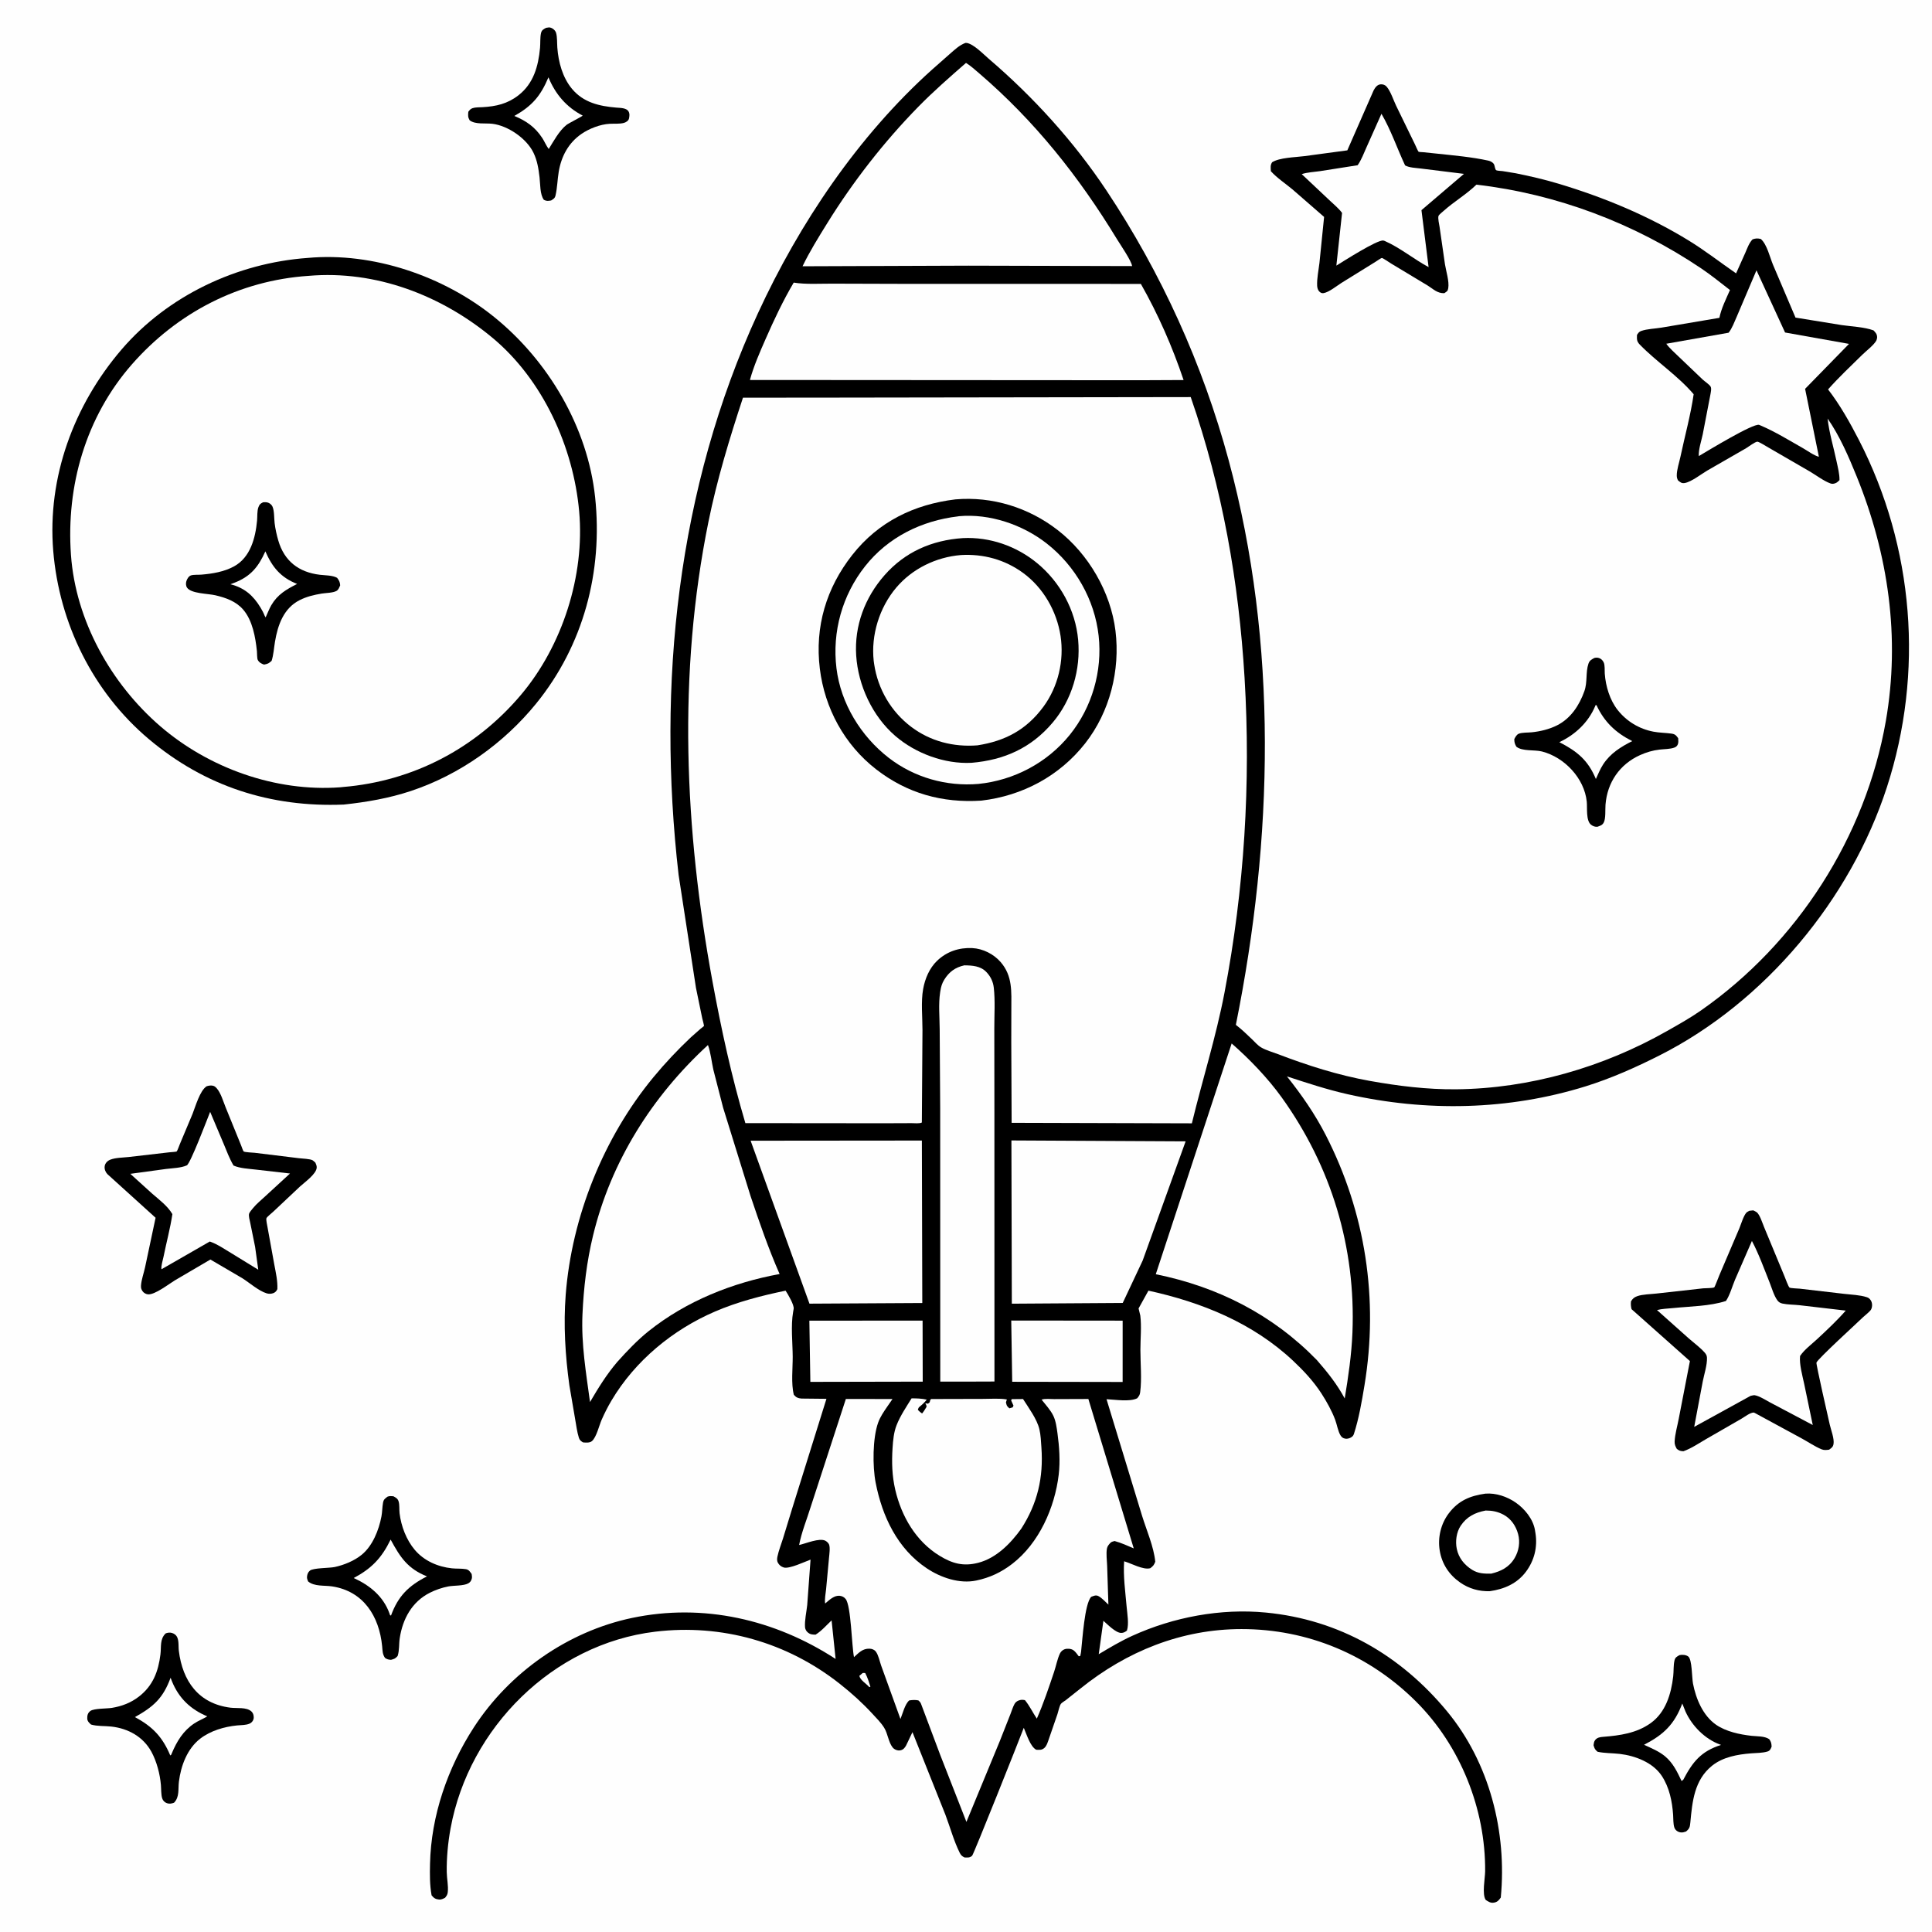 <svg version="1.1" xmlns="http://www.w3.org/2000/svg" style="display: block;" viewBox="0 0 2048 2048" width="1024" height="1024">
<path transform="translate(0,0)" fill="rgb(254,254,254)" d="M -0 -0 L 2048 0 L 2048 2048 L -0 2048 L -0 -0 z"/>
<path transform="translate(0,0)" fill="rgb(0,0,0)" d="M 1574.55 1583.32 C 1585.82 1582.43 1597.65 1586.47 1606.84 1592.87 C 1616.27 1599.43 1625.12 1610.3 1627.1 1621.84 L 1627.36 1623.5 L 1627.66 1625.29 C 1629.99 1640.01 1626.43 1654.28 1617.5 1666.18 C 1608.08 1678.72 1594.43 1684.59 1579.25 1686.73 C 1567.92 1687.11 1557.05 1683.99 1547.74 1677.47 C 1536.04 1669.28 1528.45 1657.78 1526.15 1643.58 C 1523.92 1629.84 1527.37 1615.23 1535.82 1604.12 C 1546.04 1590.69 1558.31 1585.62 1574.55 1583.32 z"/>
<path transform="translate(0,0)" fill="rgb(254,254,254)" d="M 1574.88 1601.22 C 1581.74 1601.23 1587.59 1602.34 1593.67 1605.56 C 1601.73 1609.83 1606.86 1617.44 1609.24 1626.12 C 1611.58 1634.67 1610.1 1643.96 1605.6 1651.56 C 1599.87 1661.24 1591.26 1665.62 1580.77 1668.12 C 1573.4 1668.22 1566.99 1668.11 1560.5 1664.05 C 1552.26 1658.89 1546.24 1651.48 1544.24 1641.83 C 1542.6 1633.95 1543.84 1624.19 1548.36 1617.42 C 1554.9 1607.61 1563.65 1603.38 1574.88 1601.22 z"/>
<path transform="translate(0,0)" fill="rgb(0,0,0)" d="M 578.884 29.5 L 582.006 29.044 C 585.08 29.159 588.567 31.797 589.455 34.797 C 590.799 39.343 590.435 45.771 590.793 50.57 C 591.936 65.852 596.351 82.224 606.356 94.197 C 618.572 108.815 635.374 112.527 653.386 114.072 C 657.351 114.412 663.985 114.287 666.192 118 C 667.698 120.533 667.273 122.816 666.778 125.529 C 666.324 128.024 663.508 129.726 661.203 130.327 C 656.651 131.513 650.989 130.971 646.266 131.228 C 636.197 131.778 624.441 136.355 616.152 142.11 C 602.494 151.592 594.983 165.887 592.285 182 C 590.912 190.198 590.765 198.961 588.929 207 C 588.2 210.193 586.882 210.802 584.221 212.5 C 581.116 213.021 579.435 213.36 576.5 211.813 C 572.206 205.901 572.803 195.083 571.933 187.87 C 570.827 178.697 569.572 170.353 565.521 161.928 C 558.203 146.711 538.455 133.25 522 131.227 C 514.667 130.325 503.788 132.172 497.84 127.5 C 495.928 124.202 496.088 122.237 496.435 118.5 C 497.901 116.647 498.638 115.445 500.987 114.649 C 504.084 113.599 508.39 113.805 511.688 113.605 C 525.912 112.743 537.869 110.081 549.434 101.128 C 565.616 88.601 570.644 70.257 572.46 50.768 C 572.917 45.862 572.431 40.084 573.438 35.332 C 574.172 31.864 575.99 31.052 578.884 29.5 z"/>
<path transform="translate(0,0)" fill="rgb(254,254,254)" d="M 581.388 81.969 C 588.619 99.718 600.552 113.747 617.691 122.525 C 617.258 123.415 602.701 130.616 600.352 132.527 C 592.581 138.85 586.898 149.567 581.678 157.968 C 578.996 154.445 577.201 149.902 574.73 146.154 C 567.063 134.524 557.812 128.156 545.243 122.905 C 564.12 112.215 573.014 101.794 581.388 81.969 z"/>
<path transform="translate(0,0)" fill="rgb(0,0,0)" d="M 410.82 1586.5 C 413.045 1585.68 414.682 1585.91 417 1586.09 C 419.531 1587.49 421.547 1588.46 422.5 1591.45 C 423.7 1595.21 423.089 1600.13 423.565 1604.12 C 425.193 1617.74 430.721 1632.3 439.644 1642.88 C 449.476 1654.54 464.098 1660.92 479.109 1662.5 C 483.942 1663.01 489.165 1662.57 493.889 1663.39 C 497.072 1663.95 498.249 1666.13 499.972 1668.5 C 500.211 1670.22 500.564 1671.84 500.075 1673.54 C 499.457 1675.71 498.5 1677.18 496.5 1678.36 C 491.629 1681.22 481.185 1680.58 475.367 1681.66 C 468.754 1682.89 461.528 1685.4 455.551 1688.43 C 436.685 1698.01 426.874 1716.08 423.753 1736.47 C 422.775 1742.86 423.518 1749.22 421.5 1755.45 C 418.854 1758.34 418.115 1758.43 414.5 1759.49 C 411.761 1759.32 410.473 1758.99 408.161 1757.5 C 405.307 1753.44 405.548 1749.7 405.086 1745 C 401.983 1713.45 385.427 1686.74 352.086 1681.65 C 343.799 1680.39 333.228 1681.95 326.605 1676.38 C 325.897 1674.58 325.243 1673.21 325.461 1671.24 C 325.737 1668.76 326.478 1666.61 328.5 1664.93 C 332.093 1661.95 349.16 1662.32 354.812 1661.11 C 364.721 1658.97 375.61 1654.52 383.5 1648.04 C 395.063 1638.54 401.609 1621.89 404.346 1607.5 C 405.257 1602.71 405.149 1597.76 406.023 1593 C 406.691 1589.36 408.075 1588.62 410.82 1586.5 z"/>
<path transform="translate(0,0)" fill="rgb(254,254,254)" d="M 414.079 1632.02 C 424.231 1650.74 432.099 1662.86 452.614 1671.04 C 433.235 1680.84 421.949 1691.98 414.51 1712.5 L 413.497 1712.21 L 412.844 1710.29 C 406.369 1692.15 391.936 1680.51 374.989 1672.76 C 393.969 1662.59 404.544 1651.62 414.079 1632.02 z"/>
<path transform="translate(0,0)" fill="rgb(0,0,0)" d="M 175.574 1731.5 C 176.701 1731.1 177.23 1730.86 178.505 1730.71 C 181.196 1730.38 183.484 1731.08 185.585 1732.7 C 190.281 1736.33 188.906 1744.45 189.556 1749.8 C 193.484 1782.08 210.477 1805.94 244.324 1810.22 C 250.96 1811.06 261.283 1809.43 266.5 1814.19 C 268.306 1815.83 268.897 1817.98 268.971 1820.34 C 269.065 1823.28 267.188 1825.97 264.5 1827.14 C 260.587 1828.84 255.551 1828.6 251.345 1829.02 C 237.762 1830.36 223.178 1834.62 212.272 1843.03 C 198.495 1853.64 191.739 1871.8 189.653 1888.62 C 188.682 1896.44 190.459 1904.92 184.5 1910.94 C 181.953 1911.91 179.604 1912.36 176.971 1911.46 C 174.564 1910.63 172.64 1908.7 171.915 1906.28 C 170.654 1902.08 170.948 1896.53 170.564 1892.09 C 169.562 1880.5 166.164 1867.41 160.598 1857.13 C 151.866 1841.01 135.855 1832.21 118 1830.22 C 110.972 1829.43 103.283 1830.05 96.5 1828.09 C 94.622 1826.44 92.621 1824.58 92.5 1821.87 C 92.352 1818.56 93.013 1815.73 95.795 1813.69 C 99.601 1810.9 113.309 1811.29 118.574 1810.43 C 129.173 1808.69 138.742 1805.04 147.294 1798.43 C 162.093 1786.98 167.842 1771.88 170.076 1753.74 C 171.079 1745.59 169.275 1737.57 175.574 1731.5 z"/>
<path transform="translate(0,0)" fill="rgb(254,254,254)" d="M 180.838 1778.48 L 182.283 1782.27 C 189.638 1800.24 201.937 1811.92 219.709 1819.42 C 215.226 1822.19 210.263 1824.01 205.862 1826.95 C 194.219 1834.72 187.446 1845.88 182.152 1858.5 C 181.329 1860.48 181.942 1859.74 180.5 1860.87 C 172.32 1841.32 161.656 1830.13 143.015 1820.21 C 162.929 1809.05 172.876 1800.1 180.838 1778.48 z"/>
<path transform="translate(0,0)" fill="rgb(0,0,0)" d="M 1689.97 697.5 C 1690.89 697.296 1691.54 697.105 1692.53 697.129 C 1695.92 697.213 1698.44 699.098 1699.93 702.07 C 1701.43 705.044 1700.88 710.745 1701.13 714.147 C 1702.08 727.408 1706.48 742.127 1714.83 752.686 C 1724.33 764.695 1737.63 772.717 1752.69 775.598 C 1758.88 776.781 1765.26 776.784 1771.5 777.607 C 1775.64 778.153 1776.6 779.345 1778.94 782.5 C 1779.05 784.578 1779.4 787.142 1778.54 789.08 C 1777.74 790.875 1776.73 791.76 1774.9 792.462 C 1770.54 794.148 1763.87 794.05 1759.14 794.61 C 1751.88 795.47 1745.16 797.45 1738.5 800.456 C 1717 810.155 1703.77 829.349 1701.9 853.011 C 1701.49 858.094 1702.33 867.798 1699.99 872 C 1698.38 874.884 1696.32 875.256 1693.5 876.358 C 1690.93 876.704 1688.45 875.782 1686.47 874.169 C 1681.03 869.734 1682.71 856.505 1682.03 849.779 C 1679.51 824.961 1658.29 802.666 1634.54 796.602 C 1626.61 794.579 1613.69 796.65 1607.39 791.5 C 1605.65 788.445 1605.26 787.018 1605.22 783.5 C 1606.27 781.43 1607.66 778.693 1610 777.766 C 1613.53 776.367 1619.65 776.656 1623.52 776.278 C 1632.62 775.39 1642.39 773.024 1650.58 768.88 C 1665.17 761.501 1674.18 747.603 1679.5 732.66 C 1682.93 723.013 1680.71 712.609 1683.83 703.5 C 1685.01 700.036 1687.04 699.189 1689.97 697.5 z"/>
<path transform="translate(0,0)" fill="rgb(254,254,254)" d="M 1691.38 747.5 L 1692.33 747.458 C 1700.55 765.28 1712.84 776.87 1730.23 785.593 C 1718.12 791.693 1707.02 798.584 1699.4 810.295 C 1696.32 815.025 1694.04 820.623 1691.7 825.761 C 1683.37 805.831 1671.97 796.523 1652.96 786.73 C 1669.64 778.918 1683.69 765.808 1690.93 748.584 L 1691.38 747.5 z"/>
<path transform="translate(0,0)" fill="rgb(0,0,0)" d="M 1780.32 1754.5 C 1783.16 1753.85 1787.23 1754.12 1789.62 1755.96 C 1793.76 1759.15 1793.42 1778.39 1794.64 1784.66 C 1797.79 1800.84 1805.18 1818.69 1819.17 1828.34 C 1829.68 1835.58 1844.17 1838.62 1856.64 1840.04 C 1862.59 1840.71 1870.35 1840.16 1875.43 1843.57 C 1877.53 1846.36 1877.78 1848.05 1877.99 1851.5 C 1876.98 1853.98 1876.32 1855.86 1873.5 1856.71 C 1868.36 1858.28 1861.71 1858.19 1856.35 1858.61 C 1842.01 1859.74 1826.44 1862.44 1814.87 1871.73 C 1795.99 1886.89 1793.9 1909.73 1791.82 1932.01 C 1791.38 1936.75 1790.93 1938.45 1787.23 1941.5 C 1785.21 1942.16 1783.65 1942.71 1781.47 1942.4 C 1778.57 1942 1775.89 1940.13 1774.9 1937.31 C 1773.57 1933.5 1773.88 1927.91 1773.58 1923.83 C 1772.55 1909.46 1769.64 1894.85 1761.6 1882.59 C 1752.25 1868.32 1733.43 1861.15 1717 1859.22 C 1709.17 1858.3 1701.24 1858.61 1693.5 1856.94 C 1690.71 1854.64 1690.21 1853.47 1689.21 1850 C 1689.51 1848 1689.65 1846.13 1690.97 1844.48 C 1693.13 1841.78 1696.22 1841.37 1699.42 1841.12 C 1717.09 1839.72 1734.85 1837.24 1749.68 1826.65 C 1765.7 1815.2 1771.49 1795.75 1773.67 1777 C 1774.31 1771.46 1773.76 1765.43 1775.07 1760 C 1775.84 1756.81 1777.66 1756.04 1780.32 1754.5 z"/>
<path transform="translate(0,0)" fill="rgb(254,254,254)" d="M 1783.29 1805.8 L 1786.71 1814.35 C 1793.68 1829.62 1807.25 1843.36 1823.04 1849.18 L 1824.41 1849.67 C 1803.18 1856.46 1794.36 1867.54 1784.4 1886.5 L 1782.55 1887.95 C 1777.86 1878.12 1773.52 1868.82 1764.92 1861.69 C 1758.53 1856.39 1750.23 1852.99 1742.75 1849.55 C 1763.52 1838.8 1774.91 1827.96 1783.29 1805.8 z"/>
<path transform="translate(0,0)" fill="rgb(0,0,0)" d="M 219.021 1151.5 C 220.39 1151.07 221.32 1150.83 222.728 1150.72 C 225.746 1150.5 227.558 1151.19 229.592 1153.47 C 234.127 1158.54 236.617 1167.53 239.203 1173.88 L 255.586 1214.15 C 255.94 1214.99 257.708 1220.18 258.267 1220.57 C 259.652 1221.53 267.893 1221.79 269.989 1222.01 L 317.003 1227.76 C 320.094 1228.16 328.89 1228.37 331.5 1230.03 C 332.561 1230.71 333.401 1231.68 334.351 1232.5 C 335.05 1234.22 335.818 1235.76 335.731 1237.66 C 335.417 1244.46 323.012 1253.17 317.868 1257.88 L 289.842 1284.26 C 288.45 1285.6 282.857 1290 282.436 1291.4 C 281.88 1293.23 283.282 1298.83 283.58 1300.9 L 290.823 1340.78 C 292.415 1349.28 294.397 1357.81 294.015 1366.5 C 293.095 1368.62 291.731 1370.11 289.5 1370.87 C 287.31 1371.62 284.845 1371.65 282.644 1370.98 C 274.25 1368.44 264.566 1359.85 256.936 1355 L 223.023 1335.15 L 185.237 1357.31 C 178.802 1361.22 164.375 1372.52 157 1372.07 C 154.702 1371.93 152.199 1370.47 150.947 1368.5 C 149.652 1366.46 149.315 1365.07 149.474 1362.67 C 149.88 1356.56 152.449 1349.5 153.759 1343.46 L 164.928 1290.88 L 113.718 1244.5 C 111.65 1242.21 110.485 1239.13 111.002 1236 C 111.52 1232.86 114.075 1230.41 116.96 1229.29 C 122.585 1227.09 130.542 1227.16 136.553 1226.46 L 179.454 1221.5 C 180.608 1221.37 186.784 1221 187.221 1220.63 C 188.125 1219.86 190.046 1214.14 190.677 1212.73 L 204.056 1180.88 C 207.189 1172.99 211.872 1156.07 219.021 1151.5 z"/>
<path transform="translate(0,0)" fill="rgb(254,254,254)" d="M 222.766 1178.61 L 237.087 1212.5 C 240.32 1220.26 243.271 1228.29 247.571 1235.53 C 254.442 1238.57 263.865 1238.93 271.341 1239.83 L 307.407 1243.97 L 281.371 1267.92 C 277.084 1272.01 272.047 1275.92 268.337 1280.51 C 267.259 1281.85 264.506 1284.94 264.052 1286.53 C 263.345 1289 264.717 1293.61 265.227 1296.07 L 270.43 1321.74 L 273.777 1345.96 L 242.444 1326.72 C 236.236 1322.98 230.721 1319.22 223.901 1316.62 L 222.41 1316.05 L 171.154 1345.49 C 170.607 1341.87 172.634 1335.82 173.373 1332.11 C 176.371 1317.1 180.489 1302.14 182.734 1287 C 177.569 1278.24 168.819 1271.85 161.253 1265.25 L 138.143 1244.31 L 175.85 1239.17 C 182.567 1238.32 191.984 1238.12 198.041 1235.32 C 201.765 1233.59 219.766 1186.16 222.766 1178.61 z"/>
<path transform="translate(0,0)" fill="rgb(0,0,0)" d="M 1854.37 1283.5 L 1858.5 1283.04 C 1859.7 1283.67 1860.99 1284.14 1862.09 1284.93 C 1865.41 1287.29 1868.45 1297.09 1870.04 1300.86 L 1891.46 1352.51 C 1892.38 1354.67 1895.83 1364.19 1896.93 1364.85 C 1898.32 1365.7 1905.67 1365.82 1907.74 1366.04 L 1954.93 1371.54 C 1962.5 1372.43 1971.53 1372.68 1978.79 1375.05 C 1980.73 1375.69 1981.67 1376.41 1982.87 1378.07 C 1984.85 1380.79 1984.96 1384.97 1983.5 1387.96 C 1982.39 1390.24 1977.05 1394.21 1974.93 1396.26 C 1968.2 1402.74 1927.09 1440.3 1925.51 1444.4 C 1924.94 1445.91 1938.08 1503.45 1939.59 1510.03 C 1940.88 1515.66 1944.68 1525.31 1943.58 1530.89 C 1942.95 1534.07 1941.36 1534.91 1938.97 1536.71 C 1936.18 1537.1 1933.56 1537.42 1930.89 1536.31 C 1923.74 1533.35 1916.68 1528.46 1909.8 1524.75 L 1860.5 1497.99 L 1859.25 1497.37 C 1855.55 1497.08 1849.25 1502.05 1846 1503.9 L 1808.36 1525.59 C 1800.75 1530.02 1792.8 1535.43 1784.5 1538.38 C 1781.28 1538.18 1780.16 1537.96 1777.5 1535.88 C 1776.01 1533.32 1775.02 1531.05 1775.17 1528 C 1775.57 1520.1 1778.11 1511.6 1779.56 1503.81 L 1791.38 1442.8 L 1729.5 1387.76 C 1728.78 1384.68 1728.58 1382.65 1728.92 1379.5 C 1730.61 1376.66 1732.33 1375.14 1735.5 1374.01 C 1741.22 1371.96 1749.65 1371.94 1755.81 1371.22 L 1805.5 1365.68 C 1807.94 1365.44 1815.2 1365.63 1817.16 1364.65 C 1817.78 1364.34 1821.67 1353.92 1822.5 1351.99 L 1843.73 1302.2 C 1845.49 1297.97 1848.23 1288.71 1851.21 1285.5 C 1852.06 1284.59 1853.32 1284.17 1854.37 1283.5 z"/>
<path transform="translate(0,0)" fill="rgb(254,254,254)" d="M 1857.1 1315.46 C 1864.36 1329.15 1870.07 1345 1875.84 1359.45 C 1878.19 1365.33 1880.32 1373.12 1883.96 1378.25 C 1885.39 1380.28 1887.09 1381.31 1889.5 1381.83 C 1895.18 1383.05 1901.71 1382.92 1907.53 1383.58 L 1956.57 1389.29 C 1947.28 1399.93 1936.36 1410.13 1926 1419.75 C 1919.87 1425.45 1912.9 1430.44 1908.14 1437.41 C 1907.22 1446.28 1910.66 1458.2 1912.53 1467.09 L 1921.6 1510.57 L 1876.49 1486.71 C 1871.77 1484.24 1865.18 1479.82 1860 1478.99 C 1859 1478.83 1856.78 1479.49 1855.68 1479.67 L 1795.93 1512.54 L 1804.97 1464.5 C 1806.49 1456.71 1809.73 1447.09 1809.47 1439.2 C 1809.39 1436.83 1808.33 1435.23 1806.78 1433.5 C 1801.95 1428.13 1795.34 1423.31 1789.9 1418.53 L 1756.49 1388.73 C 1761.74 1387.31 1767.81 1387.2 1773.24 1386.64 C 1791.25 1384.76 1812.47 1384.69 1829.59 1379.08 C 1833.72 1372.91 1836.18 1363.76 1839.1 1356.79 L 1857.1 1315.46 z"/>
<path transform="translate(0,0)" fill="rgb(0,0,0)" d="M 326.162 273.415 C 395.401 267.071 470.202 292.709 523.758 335.974 C 581.281 382.443 622.985 452.999 630.862 527.125 C 639.219 605.756 618.541 684.071 568.32 745.84 C 534.056 787.982 487.228 821.301 435.618 838.468 C 412.42 846.183 388.667 850.261 364.421 852.869 C 286.92 856.033 217.223 833.571 157.764 783.475 C 98.595 733.621 62.803 660.854 56.438 584.086 C 49.964 506.014 78.309 429.414 128.884 370.464 C 177.995 313.219 251.499 278.747 326.162 273.415 z"/>
<path transform="translate(0,0)" fill="rgb(254,254,254)" d="M 327.127 292.414 C 398.287 286.273 467.964 313.039 522.149 358.17 C 575.524 402.626 607.864 473.952 613.957 542.28 C 620.009 610.158 596.121 684.677 552.106 736.713 C 504.14 793.422 437.74 828.093 363.754 834.235 L 360.432 834.584 C 292.316 839.547 221.499 814.295 170 769.923 C 117.613 724.787 80.171 657.77 75.215 588.2 C 70.007 515.099 90.93 442.044 139.719 386.36 C 188.051 331.198 253.783 297.32 327.127 292.414 z"/>
<path transform="translate(0,0)" fill="rgb(0,0,0)" d="M 278.763 532.5 C 280.719 532.192 283.187 532.26 285 533.17 C 286.641 533.994 288.148 535.407 288.875 537.065 C 290.868 541.61 290.498 549.405 291.111 554.5 C 291.852 560.658 293.281 567.046 295.014 573 C 301.32 594.665 316.575 606.594 339 609.277 C 344.62 609.95 352.404 609.763 357.331 612.5 C 359.524 615.367 360.32 616.877 360.605 620.5 C 359.6 622.67 358.949 625.078 356.759 626.359 C 353.011 628.552 345.345 628.496 340.956 629.225 C 332.875 630.569 325.034 632.429 317.674 636.144 C 300.671 644.726 294.448 662.547 291.5 680.215 C 290.384 686.902 289.98 694.047 287.94 700.5 C 284.809 703.315 284.058 703.648 279.926 704.5 C 277.156 703.589 274.629 702.248 273.228 699.5 C 272.399 697.872 272.557 692.252 272.341 690.221 C 270.789 675.602 267.748 657.704 257.744 646.168 C 250.1 637.353 239.4 633.647 228.372 631.035 C 220.597 629.194 202.629 629.357 198.265 622.917 C 196.934 620.952 196.9 618.148 197.587 615.979 C 198.318 613.669 200.067 610.68 202.5 609.919 C 205.321 609.036 210.261 609.394 213.326 609.145 C 225.138 608.187 237.687 606.119 248.193 600.327 C 265.466 590.805 270.766 570.261 272.5 551.893 C 272.929 547.351 272.379 541.751 273.994 537.5 C 275.106 534.573 276.027 533.87 278.763 532.5 z"/>
<path transform="translate(0,0)" fill="rgb(254,254,254)" d="M 281.289 584.45 C 288.619 601.272 297.58 612.15 314.945 619.006 C 303.442 624.884 294.297 630.059 287.591 641.547 C 285.205 645.633 283.597 650.232 281.552 654.5 L 280.5 652.613 C 279.392 649.621 277.768 646.728 276.121 644 C 268.368 631.159 259.006 623.062 244.265 619.327 L 248.195 617.857 C 265.541 611.196 273.922 600.981 281.289 584.45 z"/>
<path transform="translate(0,0)" fill="rgb(0,0,0)" d="M 1023.38 45.5 L 1024.87 45.528 C 1032.21 46.777 1042.4 57.404 1047.95 62.152 C 1095.32 102.667 1138.36 150.009 1172.92 201.993 C 1231.19 289.661 1274.94 386.18 1302.42 487.824 C 1355.03 682.444 1349.63 890.065 1310.07 1086.39 C 1316.11 1091.04 1321.49 1096.19 1326.97 1101.47 C 1330 1104.38 1333.21 1108.15 1336.83 1110.29 C 1342.02 1113.37 1349.21 1115.31 1354.91 1117.5 C 1386.18 1129.49 1418.75 1139.81 1451.73 1145.74 C 1481.83 1151.16 1512.97 1155 1543.61 1154.7 C 1621.54 1153.93 1699.44 1131.34 1767 1093 C 1779.23 1086.07 1791.49 1079.23 1803.03 1071.17 C 1905.08 999.947 1977.65 886.996 1999.07 764.301 C 2014.49 675.918 2001.71 587.636 1968.12 504.936 C 1959.83 484.534 1950.02 461.713 1937.32 443.675 C 1938.99 458.879 1943.71 474.112 1946.84 489.094 C 1948.2 495.571 1950.06 502.38 1949.93 509 C 1948.5 510.323 1947.27 511.672 1945.38 512.298 C 1943.42 512.951 1942.19 513.109 1940.23 512.409 C 1933.32 509.933 1925.27 503.815 1918.86 500.018 L 1875.15 474.716 C 1873 473.506 1864.35 468.029 1862.79 468.191 C 1860.18 468.461 1853.57 473.562 1850.89 475.158 L 1809.78 498.801 C 1803.51 502.48 1793.01 510.752 1786 512.006 C 1782.52 512.628 1781.21 511.183 1778.73 509.203 C 1777.87 507.424 1777.48 506.231 1777.45 504.216 C 1777.35 498.064 1780.05 490.269 1781.33 484.219 C 1785.95 462.358 1792.17 439.989 1795.35 417.92 C 1778.35 398.001 1756.23 383.777 1738.2 365.234 C 1734.83 361.767 1735.17 359.485 1735.27 355 C 1736.77 352.913 1737.29 351.707 1739.81 350.816 C 1746.05 348.605 1754.56 348.422 1761.22 347.292 L 1822.63 336.925 C 1824.61 326.904 1829.76 316.786 1833.84 307.433 C 1823.79 299.686 1813.88 291.598 1803.35 284.516 C 1732.13 236.591 1650.32 205.648 1565.08 195.732 C 1554.47 206.035 1541.31 213.703 1530.26 223.596 C 1529.22 224.527 1525.4 227.573 1524.93 228.777 C 1523.97 231.266 1525.62 237.738 1526.02 240.605 L 1531.73 280.191 C 1532.94 287.76 1536.38 298.105 1535.21 305.5 C 1534.69 308.808 1533.62 308.967 1531 310.795 C 1523.54 311.034 1519.45 306.437 1513.33 302.642 L 1474.72 279.4 C 1473.21 278.489 1465.79 273.42 1464.87 273.463 C 1463.9 273.509 1459.21 276.85 1457.98 277.593 L 1421.97 299.91 C 1416.96 303.087 1408.79 309.78 1403.06 310.718 C 1401.13 311.034 1399.94 310.384 1398.5 309.01 C 1397.04 307.623 1396.32 304.974 1396.23 303.023 C 1395.85 295.345 1397.76 286.381 1398.67 278.697 L 1403.6 229.944 L 1370.22 200.895 C 1362.66 194.537 1353.79 188.791 1347.18 181.5 C 1346.97 177.978 1346.44 175.096 1348.5 172.005 C 1356.3 167.005 1373.02 166.767 1382.5 165.531 L 1428.21 159.382 L 1456.06 95.885 C 1457.64 92.923 1459.79 89.702 1463.5 89.4 C 1466.04 89.194 1468.35 90.033 1470.01 92 C 1474.2 96.984 1477.05 105.968 1479.92 112 L 1499.89 152.991 C 1500.3 153.835 1503.26 160.616 1503.72 160.84 C 1504.53 161.239 1507.76 161.248 1508.81 161.356 L 1523.08 162.843 C 1540.95 164.762 1560.15 166.405 1577.66 170.264 C 1579.99 170.779 1582.4 171.983 1583.72 174.165 C 1584.48 175.431 1584.71 179.834 1586.15 180.5 C 1587.5 181.123 1591.17 181.14 1592.76 181.37 L 1606.9 183.705 C 1622.28 186.804 1637.6 190.359 1652.62 194.886 C 1700.57 209.33 1747.2 228.689 1790 254.907 C 1807.44 265.59 1823.52 278.192 1840.32 289.77 L 1850.08 268 C 1852.24 263.076 1854.03 257.618 1857.82 253.708 C 1861.34 252.558 1862.87 252.548 1866.5 253.299 C 1873.1 258.956 1876.14 272.773 1879.49 280.744 L 1903.31 336.658 L 1952.22 344.595 C 1962.82 346.161 1976.02 346.56 1986 350.218 C 1988.23 352.549 1989.73 354.097 1989.84 357.5 C 1989.87 358.395 1989.39 360.267 1988.99 361 C 1986.39 365.822 1978.22 372.011 1974.12 376.029 C 1961.82 388.081 1949.27 399.918 1937.82 412.787 C 1950.41 429.058 1961.2 448.249 1970.6 466.534 C 2029.01 580.145 2039.58 713.04 2000.2 834.455 C 1961.66 953.282 1870.87 1062.34 1759.22 1118.75 C 1734.12 1131.43 1707.78 1143.17 1680.92 1151.53 C 1598.9 1177.04 1512.06 1178.71 1428.47 1159.9 C 1406.68 1154.99 1385.42 1147.96 1364.21 1141.02 C 1379.76 1160.56 1393.86 1180.83 1405.28 1203.09 C 1447.56 1285.53 1461.49 1377.17 1446.4 1468.52 C 1443.52 1485.92 1440.54 1503.51 1435.12 1520.33 C 1434.76 1521.08 1434.41 1521.91 1433.8 1522.5 C 1431.86 1524.38 1428.73 1525.5 1426 1525.02 C 1423.62 1524.61 1422.2 1523.53 1420.96 1521.5 C 1418.34 1517.21 1417.16 1509.89 1415.36 1505.07 C 1411.81 1495.56 1406.22 1485.55 1400.71 1477.05 C 1392.38 1464.19 1381.83 1452.9 1370.69 1442.44 C 1328.05 1402.39 1273.82 1380.47 1217.39 1368.14 L 1206.93 1387 L 1207.15 1387.87 L 1207.5 1389.33 L 1208.78 1394.62 C 1210.19 1406.14 1208.87 1419.17 1208.87 1430.89 C 1208.87 1445.3 1210.48 1461.65 1208.63 1475.84 C 1208.24 1478.91 1207.35 1479.84 1205.5 1482.22 C 1197.65 1486.25 1181.81 1483.6 1172.96 1483.23 L 1210.63 1606.77 C 1215.35 1622.08 1223.1 1639.64 1224.63 1655.5 C 1223.26 1659.06 1222.4 1660.12 1219.32 1662.38 C 1211.89 1664.44 1199.26 1657.25 1191.63 1655.02 C 1190.54 1670.89 1192.92 1687.4 1194.28 1703.23 C 1194.93 1710.78 1196.89 1721.36 1194.6 1728.5 C 1192.68 1729.96 1191.01 1730.97 1188.5 1730.97 C 1182.7 1730.95 1173.84 1721.76 1169.64 1718.11 L 1164.7 1753.53 C 1176.33 1746.59 1187.9 1739.66 1200.25 1734.04 C 1243.91 1714.19 1293.99 1704.77 1341.88 1709.38 C 1419.45 1716.86 1484.63 1754.48 1533.88 1814.01 C 1578.93 1868.45 1597.56 1941.98 1590.89 2011.5 C 1588.9 2014.22 1587.51 2016.1 1584 2016.8 C 1580.12 2017.58 1578.05 2015.96 1574.97 2014.03 C 1570.78 2008.1 1574.24 1991.01 1574.31 1983.67 C 1574.86 1917.7 1548.02 1850.56 1501.18 1803.82 C 1451.43 1754.15 1386.25 1726.86 1316 1726.89 C 1252.43 1726.92 1194.3 1750.44 1145.14 1790.06 L 1129.82 1802.2 C 1128.48 1803.23 1125.25 1805.06 1124.49 1806.3 C 1122.9 1808.89 1121.94 1814.03 1120.95 1817 L 1112.15 1842.53 C 1110.98 1845.73 1109.69 1850.7 1106.99 1852.97 C 1104.15 1855.36 1101.93 1854.91 1098.5 1854.83 C 1092.11 1851.57 1088.18 1838.21 1085.25 1831.56 C 1080.38 1844.42 1032.13 1965.65 1030.5 1967.14 C 1027.86 1969.55 1025.77 1969.02 1022.5 1969.01 C 1019.87 1967.83 1018.54 1966.48 1017.28 1963.92 C 1011.13 1951.51 1007.15 1936.9 1002.23 1923.85 L 967.249 1836.15 L 960.5 1850.3 C 959.004 1852.9 957.561 1854.76 954.5 1855.41 C 951.534 1856.05 947.954 1854.6 946.159 1852.28 C 941.724 1846.54 941.179 1837.9 937.301 1831.57 C 933.995 1826.17 929.065 1821.28 924.772 1816.63 C 914.002 1804.95 902.792 1794.88 890.342 1785.03 C 834.501 1740.86 765.131 1721.16 694.555 1729.65 C 586.216 1742.68 497.197 1831.48 477.633 1938.1 C 474.869 1953.15 473.335 1969.31 473.567 1984.61 C 473.671 1991.45 475.446 1999.16 474.645 2005.84 C 474.31 2008.63 473.442 2009.62 471.774 2011.74 C 469.821 2012.71 467.722 2013.84 465.47 2013.61 C 461.565 2013.21 459.835 2012.01 457.5 2009.11 C 455.481 1998.23 455.612 1986.83 455.847 1975.79 C 456.932 1924.76 474.573 1873.94 502.171 1831.3 C 539.952 1772.94 601.768 1729.44 669.908 1715.09 C 745.529 1699.17 821.493 1716.71 885.781 1758.55 L 881.528 1717.68 C 876.079 1722.81 870.899 1728.91 864.5 1732.82 C 860.858 1732.7 858.804 1732.7 855.897 1730.1 C 854.548 1728.89 853.499 1726.74 853.365 1724.96 C 852.82 1717.73 854.922 1708.72 855.687 1701.35 L 859.21 1653.25 C 853.143 1655.46 836.665 1663.38 830.781 1661.59 C 827.981 1660.74 825.825 1658.94 824.474 1656.36 C 823.486 1654.48 823.688 1652.04 824.117 1650 C 825.454 1643.65 828.032 1637.21 829.971 1631 L 839.958 1598.4 L 876.066 1482.81 L 849.474 1482.53 C 845.838 1482.18 843.942 1481.37 841.5 1478.52 C 838.477 1466.8 840.379 1450.44 840.304 1438.1 C 840.213 1423.14 838.174 1405.34 840.749 1390.7 L 841.313 1387.47 C 842.045 1383.33 835.219 1371.94 832.761 1368.16 C 807.338 1373.42 781.833 1379.99 757.938 1390.28 C 713.09 1409.59 673.228 1442.45 648.199 1484.63 C 644.274 1491.25 640.796 1498.12 637.709 1505.16 C 635.099 1511.11 632.337 1523.33 627.537 1527.58 C 625.143 1529.7 620.965 1529.24 618 1529 C 615.776 1527.57 614.487 1526.74 613.653 1524.14 C 611.62 1517.79 610.837 1510.56 609.617 1503.98 L 603.551 1468.5 C 599.19 1436.92 597.195 1404.28 599.671 1372.45 C 606.108 1289.71 639.799 1205.93 692.66 1141.91 C 704.976 1127 718.27 1112.89 732.34 1099.62 L 742.635 1090.53 C 743 1090.24 746.143 1087.83 746.189 1087.69 C 746.452 1086.89 744.634 1080.57 744.389 1079.38 L 737.759 1047.2 L 719.326 927.305 C 696.229 725.468 717.836 517.946 803.403 332.135 C 847.356 236.69 909.708 144.117 988.137 73.682 L 1006.68 57.325 C 1011.9 52.804 1016.82 47.951 1023.38 45.5 z"/>
<path transform="translate(0,0)" fill="rgb(254,254,254)" d="M 914.424 1773.5 C 915.903 1773.3 914.993 1773.36 917.16 1773.5 C 919.637 1778.1 921.09 1783 922.679 1787.95 L 921.5 1788.45 C 918.267 1784.58 912.066 1781.31 910.929 1776.5 L 914.424 1773.5 z"/>
<path transform="translate(0,0)" fill="rgb(254,254,254)" d="M 1071.96 1399.82 L 1190.06 1399.94 L 1190.04 1464.94 L 1072.99 1464.75 L 1071.96 1399.82 z"/>
<path transform="translate(0,0)" fill="rgb(254,254,254)" d="M 857.956 1399.95 L 977.981 1399.91 L 978.121 1464.6 L 859.007 1464.84 L 857.956 1399.95 z"/>
<path transform="translate(0,0)" fill="rgb(254,254,254)" d="M 1464.4 120.623 C 1474.36 137.623 1481.07 157.413 1489.45 175.318 C 1493.84 177.862 1501.32 178 1506.37 178.672 L 1551.86 184.31 L 1506.81 222.778 L 1514.36 283.14 C 1498.92 274.872 1484.41 262.802 1468.6 255.774 L 1467.33 255.222 L 1466.36 254.982 C 1459.97 253.952 1424.24 276.867 1416.6 281.556 L 1422.64 225.704 C 1418.95 220.673 1413.38 216.247 1408.85 211.87 L 1379.87 184.571 C 1385.81 182.623 1392.92 182.335 1399.11 181.44 L 1439.17 175.146 C 1443.13 169.504 1445.73 162.409 1448.56 156.118 L 1464.4 120.623 z"/>
<path transform="translate(0,0)" fill="rgb(254,254,254)" d="M 1861.94 286.548 L 1892.25 352.47 L 1960.02 364.536 L 1913.48 412.194 L 1928.1 484.203 C 1922.95 482.951 1916.16 477.889 1911.41 475.199 C 1896.89 466.994 1882.09 457.764 1866.75 451.222 L 1865.5 450.694 L 1864.68 450.36 C 1858.31 448.603 1809.98 478.061 1800.78 483.484 C 1800.38 476.521 1803.49 467.445 1804.96 460.49 L 1812.98 418.882 C 1813.38 416.419 1814.6 411.773 1813.22 409.657 C 1811.73 407.373 1806.9 404.19 1804.81 402.239 L 1779.63 378.191 C 1775.17 373.83 1770 369.425 1766.32 364.395 L 1832.39 352.705 C 1836.23 347.935 1838.6 340.999 1841.14 335.415 L 1861.94 286.548 z"/>
<path transform="translate(0,0)" fill="rgb(254,254,254)" d="M 966.318 1482.32 C 971.927 1482.29 976.876 1482.48 982.388 1483.68 C 980.083 1486.59 977.734 1488.85 974.834 1491.17 C 973.476 1492.25 973.52 1492.9 972.951 1494.5 C 974.45 1495.99 975.648 1497.26 977.5 1498.32 C 978.873 1496.65 979.986 1495 981.059 1493.13 C 982.071 1491.36 982.632 1491.36 981.779 1489.22 L 980.867 1487.5 L 983.5 1487.97 C 987.151 1486.12 984.618 1485.32 987 1483.03 L 1041.75 1482.89 C 1049.9 1482.93 1059.35 1482.07 1067.33 1483.5 L 1066.35 1486.5 C 1067.15 1490.07 1067.08 1490.36 1070 1492.89 L 1073.5 1491.85 L 1074.33 1490 L 1071.86 1484.5 L 1072.5 1483.15 L 1084.47 1483.03 C 1090.35 1492.3 1099.26 1504.31 1101.79 1515.03 C 1103.25 1521.23 1103.49 1528.08 1103.94 1534.42 C 1106.2 1566.25 1099.85 1593.63 1082.56 1620.49 C 1071.39 1636.06 1056.1 1651.73 1036.9 1656.64 C 1021.21 1660.66 1009.55 1657.47 995.985 1649.18 C 970.9 1633.85 955.587 1607.4 949.026 1579.27 C 945.585 1564.52 945.173 1550.02 946.15 1534.96 C 946.682 1526.75 947.41 1518.34 950.463 1510.62 C 954.427 1500.61 960.67 1491.45 966.318 1482.32 z"/>
<path transform="translate(0,0)" fill="rgb(254,254,254)" d="M 1022.21 1023.3 C 1030.61 1023.41 1039.25 1023.88 1045.45 1030.25 C 1049.97 1034.89 1052.73 1040.51 1053.45 1046.92 C 1055.03 1060.84 1053.97 1076.1 1054.01 1090.14 L 1054.11 1179.18 L 1054.17 1464.47 L 1028.5 1464.56 L 996.725 1464.59 L 996.639 1174.34 L 996.109 1091.17 C 996.044 1078.5 994.68 1064.43 996.575 1052.01 L 996.828 1050.5 C 997.529 1046.01 998.532 1042.41 1000.96 1038.5 C 1006.14 1030.14 1012.65 1025.44 1022.21 1023.3 z"/>
<path transform="translate(0,0)" fill="rgb(254,254,254)" d="M 795.7 1209.2 L 977.222 1209.03 L 977.664 1381.25 L 858.063 1381.93 L 795.7 1209.2 z"/>
<path transform="translate(0,0)" fill="rgb(254,254,254)" d="M 1072.14 1208.92 L 1256.81 1209.88 L 1211.27 1336.25 L 1190.13 1381.19 L 1072.58 1381.96 L 1072.14 1208.92 z"/>
<path transform="translate(0,0)" fill="rgb(254,254,254)" d="M 750.475 1107.78 C 753.403 1115.83 754.291 1125.43 756.165 1133.86 L 766.52 1174.17 L 795.639 1267.94 C 804.986 1295.74 814.594 1323.67 826.417 1350.52 C 776.508 1359.64 727.526 1379.16 687.652 1410.99 C 675.715 1420.52 664.544 1432.31 654.353 1443.67 C 642.936 1457.07 634.324 1471.09 625.438 1486.22 C 621.273 1455.43 616.07 1424.85 617.428 1393.64 C 618.662 1365.31 621.974 1337.25 628.67 1309.66 C 647.723 1231.13 691.174 1162.23 750.475 1107.78 z"/>
<path transform="translate(0,0)" fill="rgb(254,254,254)" d="M 1305.61 1106.11 C 1324.42 1122.53 1344.02 1142.93 1358.57 1163.18 C 1411.26 1236.53 1437.27 1322.23 1433.64 1412.54 C 1432.7 1436.07 1429.29 1459.24 1425.45 1482.44 C 1417.39 1467.36 1407.1 1454.51 1395.9 1441.69 C 1349 1393.53 1290.82 1364.03 1225.18 1350.73 L 1305.61 1106.11 z"/>
<path transform="translate(0,0)" fill="rgb(254,254,254)" d="M 1024.01 66.68 C 1028.91 69.737 1033.49 73.878 1037.88 77.644 C 1096.94 128.297 1143.74 187.289 1184.1 253.627 C 1187.46 259.144 1199.64 276.86 1200.04 282.054 L 1026.75 281.612 L 850.73 282.259 C 858.266 266.561 867.853 251.229 877.022 236.43 C 904.249 192.489 937.134 150.288 973.322 113.311 C 989.343 96.94 1006.77 81.743 1024.01 66.68 z"/>
<path transform="translate(0,0)" fill="rgb(254,254,254)" d="M 841.364 299.574 C 854.412 301.636 868.9 300.629 882.155 300.689 L 953.595 300.9 L 1209.37 300.954 C 1227.77 333.341 1242.76 367.57 1254.65 402.854 L 1208.5 403.066 L 794.941 402.8 C 799.006 387.926 805.406 373.424 811.588 359.332 C 820.49 339.04 830.094 318.669 841.364 299.574 z"/>
<path transform="translate(0,0)" fill="rgb(254,254,254)" d="M 896.65 1482.96 L 946.086 1483.02 L 940.426 1491.22 C 936.767 1496.57 933.085 1501.88 930.875 1508.03 C 924.958 1524.51 924.858 1554.43 928.231 1571.73 C 935.216 1607.56 951.315 1641.71 982.46 1662.5 C 997.192 1672.33 1017.02 1679.16 1034.85 1675.43 C 1049.25 1672.42 1061.29 1666.76 1072.96 1657.79 C 1101.44 1635.92 1118.13 1598.15 1122.29 1563.12 C 1123.97 1548.95 1122.92 1533.58 1120.98 1519.44 C 1120.15 1513.39 1119.25 1506.4 1116.6 1500.85 C 1113.72 1494.8 1108.27 1488.94 1104.14 1483.68 C 1107.67 1482.37 1113.83 1483.13 1117.7 1483.11 L 1153.71 1482.98 L 1201.81 1641.35 C 1195.13 1638.5 1188.52 1635.44 1181.5 1633.55 C 1179.98 1634.04 1178.29 1634.23 1177.17 1635.41 C 1175.49 1637.16 1173.85 1639.02 1173.4 1641.49 C 1172.39 1647.09 1173.43 1654.01 1173.62 1659.75 L 1174.95 1700.96 C 1171.93 1698.17 1168.11 1693.93 1164.5 1691.99 C 1161.63 1690.46 1159.5 1691.71 1156.75 1692.69 C 1149.66 1699.85 1147.39 1738.94 1145.99 1750.83 C 1145.87 1752.35 1145.38 1754 1145.07 1755.5 L 1143.5 1755.69 C 1141.84 1753.53 1140.09 1750.85 1137.85 1749.29 C 1135.45 1747.62 1131.39 1747.31 1128.63 1748.23 C 1126.4 1748.98 1124.46 1750.83 1123.48 1752.96 C 1120.75 1758.9 1119.43 1766.18 1117.32 1772.44 C 1111.79 1788.87 1106.08 1805.99 1099.08 1821.82 C 1094.74 1815.36 1091.44 1808.28 1086.5 1802.23 C 1083.88 1801.69 1082.03 1801.68 1079.57 1802.69 C 1077.8 1803.41 1076.45 1804.53 1075.5 1806.18 C 1073.69 1809.32 1072.56 1813.45 1071.17 1816.85 L 1059.91 1845.42 L 1024.44 1931.28 L 996.653 1860.22 L 976.267 1805.96 C 975.58 1804.37 974.823 1803.61 973.534 1802.5 C 970.043 1801.8 967.354 1802.02 963.842 1802.5 C 959.318 1806.24 956.803 1816.64 954.527 1822.2 L 934.03 1765.5 C 932.485 1761.15 931.187 1754.4 928.418 1750.76 C 926.802 1748.64 924.29 1747.75 921.701 1747.67 C 914.334 1747.45 910.351 1752.05 905.261 1756.64 C 902.859 1744.76 902.171 1702.26 896.475 1695.05 C 894.826 1692.96 892.632 1691.85 890 1691.6 C 884.496 1691.1 879.543 1695.63 875.658 1698.97 L 874.714 1699.79 C 873.915 1695.37 875.282 1689.14 875.702 1684.59 L 878.826 1650.99 C 879.14 1647.38 880.144 1640.69 878.86 1637.27 C 878.284 1635.74 876.416 1634.01 874.941 1633.25 C 868.558 1629.96 854.242 1636.24 847.107 1637.76 C 849.707 1623.97 855.339 1610.55 859.461 1597.11 L 896.65 1482.96 z"/>
<path transform="translate(0,0)" fill="rgb(254,254,254)" d="M 883.503 421.489 L 1262.22 420.927 C 1295.77 517.597 1313.14 616.471 1319.29 718.5 C 1326.02 830.125 1319 942.632 1297.97 1052.5 C 1289 1099.36 1274.62 1144.52 1263.43 1190.77 L 1072.37 1190.23 L 1071.99 1104.5 L 1072.06 1069.56 C 1072.07 1051.32 1073.56 1034.62 1060.7 1019.8 C 1053.35 1011.33 1041.86 1005.54 1030.62 1005.01 C 1016.62 1004.35 1003.71 1008.64 993.5 1018.34 C 985.232 1026.19 980.527 1037.42 978.549 1048.5 C 976.151 1061.92 977.873 1078.25 977.867 1092 L 977.203 1189.9 C 974.723 1191.24 969.32 1190.56 966.327 1190.58 L 937.518 1190.69 L 790.117 1190.55 C 775.444 1141.1 764.617 1091.18 755.274 1040.47 C 725.601 879.413 718.225 714.295 751.006 553 C 760.125 508.134 773.278 464.997 787.573 421.575 L 883.503 421.489 z"/>
<path transform="translate(0,0)" fill="rgb(0,0,0)" d="M 1012.74 529.365 C 1051.83 525.997 1090.35 537.964 1121.23 561.925 C 1153.82 587.214 1177.43 627.663 1182.45 668.697 C 1187.57 710.456 1176.5 754.626 1150.39 787.914 C 1123.14 822.64 1083.86 843.596 1040.24 848.694 C 998.883 851.366 961.585 841.067 928.596 815.398 C 895.131 789.358 874.181 750.73 869.054 708.816 C 863.617 664.369 875.848 623.321 903.516 588.165 C 931.242 552.934 969.012 534.705 1012.74 529.365 z"/>
<path transform="translate(0,0)" fill="rgb(254,254,254)" d="M 1015.6 547.368 L 1016.63 547.186 C 1049.08 544.251 1083.97 556.121 1109.45 576.03 C 1139.86 599.787 1160.37 635.556 1164.61 674 C 1168.72 711.356 1157.61 749.774 1133.99 779 C 1110.15 808.503 1074.97 827.152 1037.25 830.978 C 1003.26 833.904 968.982 824.196 941.937 803.202 C 912.518 780.365 891.249 745.649 886.696 708.427 C 881.958 669.7 892.83 630.911 917.015 600.262 C 941.431 569.318 977.031 551.943 1015.6 547.368 z"/>
<path transform="translate(0,0)" fill="rgb(0,0,0)" d="M 1020.61 570.413 C 1049.2 568.991 1077.43 578.818 1099.43 596.971 C 1123.82 617.093 1140.03 646.619 1142.88 678.254 C 1145.72 709.764 1136.29 741.894 1115.8 766.062 C 1093.02 792.944 1064.55 805.624 1029.97 808.603 C 1001.38 810.113 970.524 798.671 949 780.09 C 924.83 759.225 909.647 726.596 907.598 694.87 C 905.556 663.245 916.834 633.463 937.554 609.847 C 959.4 584.947 987.919 572.654 1020.61 570.413 z"/>
<path transform="translate(0,0)" fill="rgb(254,254,254)" d="M 1018.53 588.388 L 1018.58 588.376 C 1042.27 586.988 1064.9 593.087 1084.28 607.141 C 1105.85 622.783 1120.25 647.958 1124.23 674.129 C 1128.2 700.19 1121.69 727.907 1106.09 749.122 C 1088.11 773.552 1065.58 785.546 1036.08 790.099 C 1010.81 792.068 986.322 785.855 965.993 770.55 C 944.584 754.43 930.555 730.413 926.65 704 L 926.158 700.5 C 923.18 673.107 932.231 644.011 949.986 622.986 C 967.041 602.788 992.383 590.53 1018.53 588.388 z"/>
</svg>